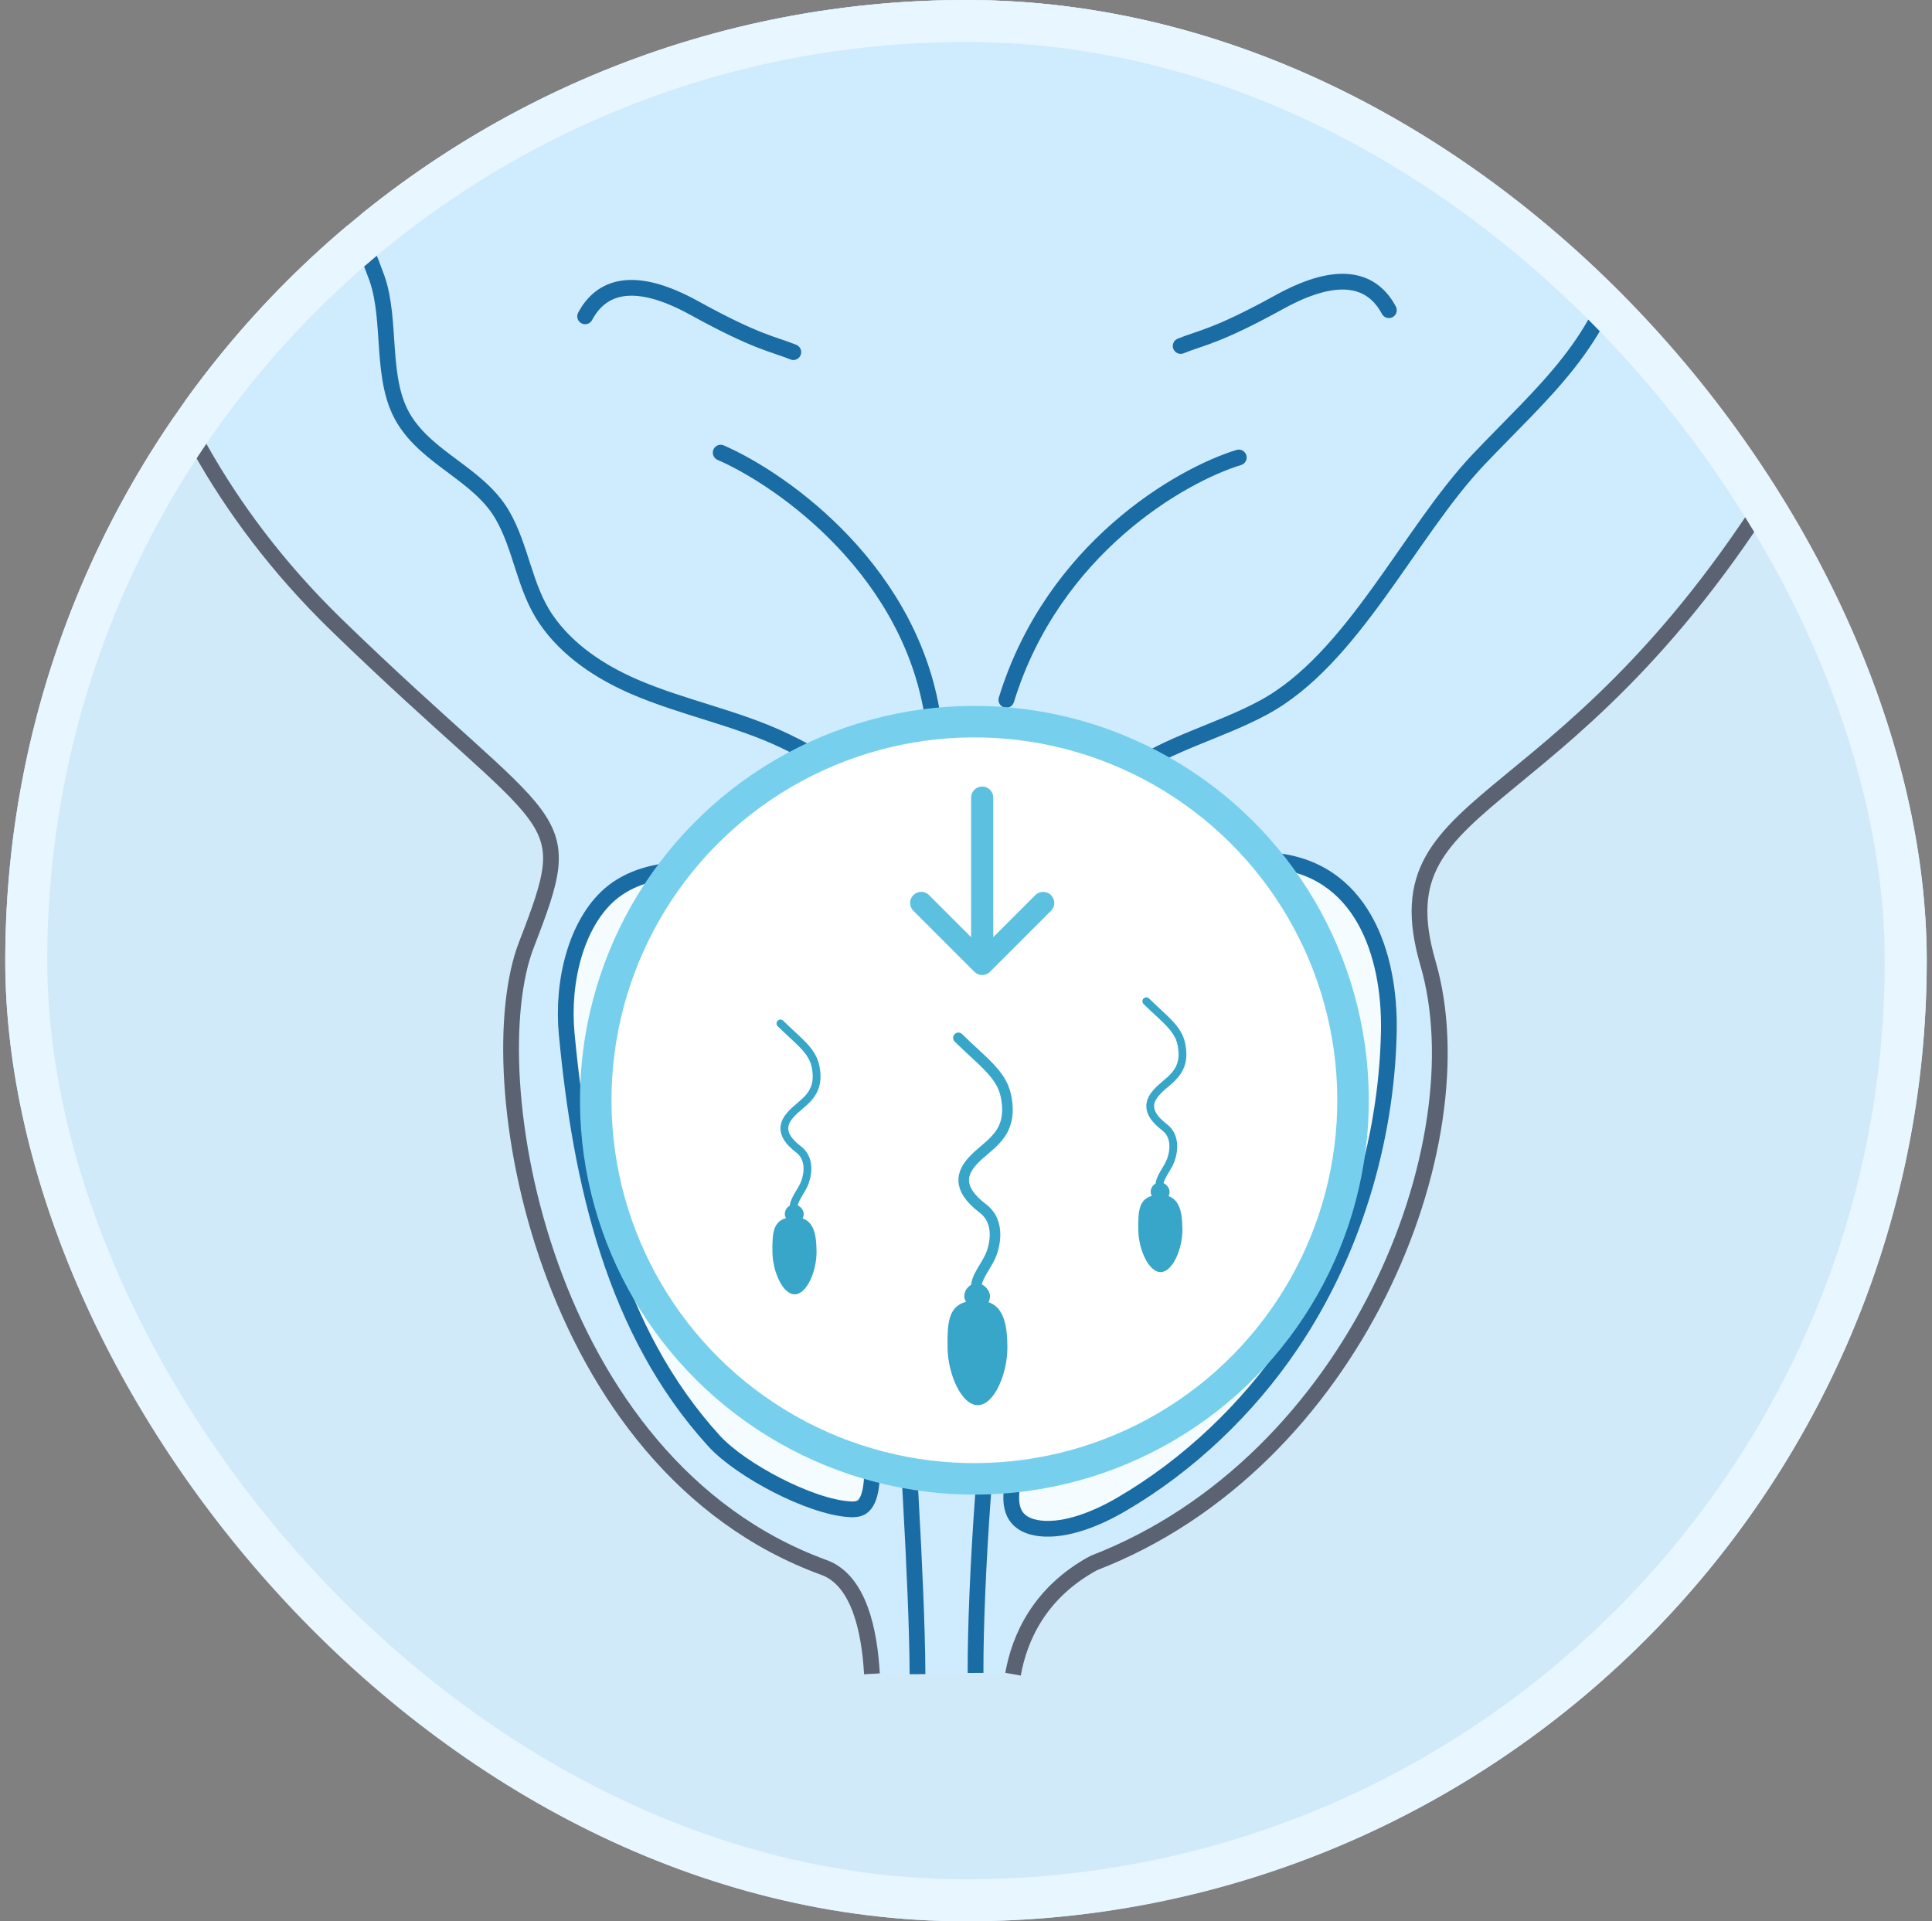 <svg width="184" height="183" viewBox="0 0 184 183" fill="none" xmlns="http://www.w3.org/2000/svg">
<rect x="0" y="0" width="184" height="183" fill="#808080" stroke="none"/>
<g clip-path="url(#clip0_897_15094)">
<circle cx="92" cy="91.5" r="91.5" fill="#D1EAFA"/>
<path d="M96.48 159.461C97.087 156.038 98.97 151.686 104.173 148.87C129.073 139.271 141.012 108.938 136 91.756C130.988 74.573 150.046 79.117 171.434 42.32C175.712 34.929 177.978 27.506 178.872 20.37C178.872 20.306 178.872 20.242 178.904 20.146C182.256 -8.235 163.773 -32.233 163.773 -32.233C163.773 -32.233 130.573 -72.549 69.601 -56.551C34.55 -47.336 20.281 -25.994 14.503 -9.483C12.396 -3.5 11.406 1.876 10.96 5.747V5.779C10.481 9.811 10.544 12.243 10.544 12.243C10.544 12.243 9.331 37.425 32.028 59.503C53.161 80.013 55.236 76.813 50.129 89.996C45.372 102.315 51.629 139.495 78.444 149.286C81.859 150.502 82.817 155.462 83.041 159.429" fill="#CFEBFE"/>
<path d="M96.48 159.461C97.087 156.038 98.97 151.686 104.173 148.87C129.073 139.271 141.012 108.938 136 91.756C130.988 74.573 150.046 79.117 171.434 42.32C175.712 34.929 177.978 27.506 178.872 20.37C178.872 20.306 178.872 20.242 178.904 20.146C182.256 -8.235 163.773 -32.233 163.773 -32.233C163.773 -32.233 130.573 -72.549 69.601 -56.551C34.55 -47.336 20.281 -25.994 14.503 -9.483C12.396 -3.5 11.406 1.876 10.96 5.747V5.779C10.481 9.811 10.544 12.243 10.544 12.243C10.544 12.243 9.331 37.425 32.028 59.503C53.161 80.013 55.236 76.813 50.129 89.996C45.372 102.315 51.629 139.495 78.444 149.286C81.859 150.502 82.817 155.462 83.041 159.429" stroke="#5B6372" stroke-width="1.5" stroke-miterlimit="10"/>
<path d="M179.31 14.951C179.31 14.951 185.766 -43.683 88.797 -43.684C-10.44 -43.684 12.929 28.341 12.929 28.341" stroke="#01273C" stroke-width="2.853" stroke-miterlimit="10"/>
<path d="M87.381 159.46C87.352 150.934 86.232 134.205 85.7 125.62C85.02 114.756 86.79 104.011 87.381 93.147C88.002 82.134 86.267 76.125 74.796 70.589C70.183 68.369 65.038 67.422 60.337 65.379C57.144 63.988 54.039 61.946 52.029 59.015C49.93 55.995 49.664 52.147 47.801 48.98C45.524 45.161 40.823 43.74 38.487 39.951C36.151 36.162 37.346 30.607 35.897 26.492C34.803 23.443 31.654 16.21 31.506 12.954C31.358 9.283 34.956 3.165 36.819 0.175C39.51 -4.206 40.636 -7.739 43.918 -11.853C46.786 -15.435 51.99 -17.034 56.336 -18.366C63.58 -20.556 69.257 -19.195 76.649 -20.349C81.291 -21.089 86.879 -23.813 91.639 -23.309C95.897 -22.866 98.824 -22.125 103.052 -21.385C111.744 -19.846 120.585 -21.148 129.1 -18.573C134.511 -16.915 137.823 -11.794 142.465 -8.804C152.724 -2.203 156.982 11.444 154.705 23.226C152.902 32.521 146.988 37.257 140.809 43.77C134.215 50.726 128.839 62.809 120.324 67.398C116.096 69.677 111.365 70.772 107.373 73.585C99.124 79.446 97.914 84.118 98.151 93.147C98.446 104.099 97.375 114.875 95.483 125.62C93.975 134.175 92.881 150.697 92.91 159.341" stroke="#1A6CA4" stroke-width="1.5" stroke-miterlimit="10"/>
<path d="M117.978 43.574C112.445 45.267 100.271 52.254 95.844 66.659" stroke="#1A6CA4" stroke-width="1.5" stroke-linecap="round"/>
<path d="M68.637 43.113C74.632 45.73 87.082 54.563 88.927 68.968" stroke="#1A6CA4" stroke-width="1.5" stroke-linecap="round"/>
<path d="M112.445 32.953C114.386 32.16 115.837 32.08 121.876 28.753C127.663 25.566 130.749 26.692 132.274 29.545" stroke="#1A6CA4" stroke-width="1.5" stroke-linecap="round"/>
<path d="M75.555 33.539C73.614 32.746 72.163 32.666 66.124 29.339C60.337 26.151 57.251 27.278 55.726 30.131" stroke="#1A6CA4" stroke-width="1.5" stroke-linecap="round"/>
<path d="M53.971 98.468C55.297 112.557 58.485 126.808 68.017 137.26C70.542 140.02 77.138 143.526 80.926 143.753C81.305 143.785 81.746 143.753 82.062 143.558C83.924 142.357 82.63 135.41 82.535 133.56C81.967 124.276 80.957 115.154 82.22 105.967C82.883 101.13 84.492 95.417 82.22 90.872C80.168 86.782 76.696 84.996 72.562 83.828C68.269 82.626 61.862 81.912 58.074 85.191C54.887 87.983 53.498 93.436 53.971 98.468Z" fill="#F4FCFF" stroke="#1A6CA4" stroke-width="1.5" stroke-miterlimit="10"/>
<path d="M108.792 84.929C112.409 82.888 116.865 81.625 121.031 81.949C129.685 82.597 132.43 90.857 132.269 98.34C132.043 108.771 128.781 119.461 122.969 128.046C118.867 134.136 113.216 139.545 106.822 143.271C104.626 144.566 101.591 145.862 99.04 145.571C97.942 145.441 96.876 144.988 96.489 143.854C96.23 143.109 96.295 142.299 96.392 141.489C97.264 134.233 100.073 127.786 101.365 120.595C102.818 112.464 102.753 104.495 102.334 96.332C101.978 90.825 104.045 87.585 108.792 84.929Z" fill="#F4FCFF" stroke="#1A6CA4" stroke-width="1.5" stroke-miterlimit="10"/>
<path d="M107.535 96.3C108.492 95.891 110.98 94.991 113.277 94.664" stroke="#1A6CA4" stroke-width="1.141" stroke-linecap="round"/>
<path d="M78.004 96.3C77.047 95.891 74.559 94.991 72.262 94.664" stroke="#1A6CA4" stroke-width="1.141" stroke-linecap="round"/>
<path d="M118.083 88.883C119.119 88.774 121.762 88.644 124.054 89.006" stroke="#1A6CA4" stroke-width="1.141" stroke-linecap="round"/>
<path d="M68.389 88.864C67.354 88.754 64.71 88.625 62.419 88.987" stroke="#1A6CA4" stroke-width="1.141" stroke-linecap="round"/>
<path d="M119.018 100.386C120.658 99.977 124.924 99.077 128.861 98.75" stroke="#1A6CA4" stroke-width="1.141" stroke-linecap="round"/>
<path d="M68.162 99.569C66.522 99.16 62.256 98.261 58.319 97.934" stroke="#1A6CA4" stroke-width="1.141" stroke-linecap="round"/>
<path d="M106.714 106.903C108.134 106.759 111.795 106.544 115.079 106.84" stroke="#1A6CA4" stroke-width="1.141" stroke-linecap="round"/>
<path d="M77.347 106.903C75.927 106.759 72.266 106.544 68.982 106.84" stroke="#1A6CA4" stroke-width="1.141" stroke-linecap="round"/>
<path d="M119.839 112.631C120.992 112.445 123.958 112.12 126.596 112.315" stroke="#1A6CA4" stroke-width="1.141" stroke-linecap="round"/>
<path d="M66.715 113.447C65.562 113.261 62.597 112.937 59.959 113.131" stroke="#1A6CA4" stroke-width="1.141" stroke-linecap="round"/>
<path d="M105.894 119.197C107.017 118.876 109.924 118.206 112.567 118.089" stroke="#1A6CA4" stroke-width="1.141" stroke-linecap="round"/>
<path d="M77.295 119.197C76.172 118.876 73.266 118.206 70.623 118.089" stroke="#1A6CA4" stroke-width="1.141" stroke-linecap="round"/>
<path d="M104.298 134.92C105.032 134.611 106.918 133.968 108.588 133.874" stroke="#1A6CA4" stroke-width="1.141" stroke-linecap="round"/>
<path d="M79.015 135.541C78.281 135.232 76.395 134.59 74.724 134.495" stroke="#1A6CA4" stroke-width="1.141" stroke-linecap="round"/>
<path d="M111.637 126.561C113.004 126.153 116.558 125.253 119.839 124.926" stroke="#1A6CA4" stroke-width="1.141" stroke-linecap="round"/>
<path d="M73.902 126.561C72.535 126.153 68.981 125.253 65.7 124.926" stroke="#1A6CA4" stroke-width="1.141" stroke-linecap="round"/>
<circle cx="92.799" cy="104.796" r="36.062" transform="rotate(-0.363 92.799 104.796)" fill="white" stroke="#76D0ED" stroke-width="3"/>
<path d="M93.06 123.257C92.645 122.039 93.656 121.015 94.259 119.791C94.708 118.878 95.372 116.446 93.619 115.115C90.96 113.097 91.731 111.619 92.573 110.645C93.987 109.008 96.627 108.178 95.788 104.317C95.347 102.285 93.53 101.076 91.277 98.852" stroke="#37A6C9" stroke-width="1.007" stroke-linecap="round"/>
<path d="M90.245 128.363C90.229 125.891 90.216 123.887 93.065 123.869C95.506 123.853 95.926 125.855 95.942 128.327C95.957 130.799 94.701 133.828 93.128 133.838C91.555 133.848 90.26 130.835 90.245 128.363Z" fill="#37A6C9"/>
<rect x="94.291" y="124.676" width="2.442" height="2.442" rx="1.221" transform="rotate(179.637 94.291 124.676)" fill="#37A6C9"/>
<path d="M110.486 113.366C110.18 112.467 110.926 111.712 111.37 110.809C111.702 110.135 112.191 108.341 110.898 107.36C108.938 105.872 109.506 104.781 110.127 104.063C111.17 102.856 113.117 102.243 112.498 99.396C112.173 97.897 110.832 97.005 109.171 95.365" stroke="#37A6C9" stroke-width="0.742" stroke-linecap="round"/>
<path d="M108.409 117.123C108.397 115.3 108.388 113.822 110.489 113.808C112.29 113.797 112.599 115.273 112.611 117.097C112.623 118.92 111.696 121.154 110.536 121.162C109.375 121.169 108.421 118.947 108.409 117.123Z" fill="#37A6C9"/>
<rect x="111.395" y="114.414" width="1.801" height="1.801" rx="0.9" transform="rotate(179.637 111.395 114.414)" fill="#37A6C9"/>
<path d="M75.642 115.483C75.336 114.584 76.082 113.829 76.526 112.926C76.858 112.253 77.347 110.459 76.054 109.477C74.094 107.989 74.662 106.899 75.283 106.18C76.326 104.973 78.273 104.36 77.655 101.513C77.329 100.014 75.989 99.122 74.327 97.482" stroke="#37A6C9" stroke-width="0.742" stroke-linecap="round"/>
<path d="M73.565 119.244C73.554 117.421 73.544 115.943 75.645 115.929C77.446 115.918 77.756 117.394 77.767 119.218C77.779 121.041 76.852 123.275 75.692 123.283C74.532 123.29 73.577 121.068 73.565 119.244Z" fill="#37A6C9"/>
<rect x="76.551" y="116.527" width="1.801" height="1.801" rx="0.9" transform="rotate(179.637 76.551 116.527)" fill="#37A6C9"/>
<path d="M93.542 75.973V91.811M93.542 91.811L99.349 86.004M93.542 91.811L87.734 86.004" stroke="#5CC1E1" stroke-width="2.112" stroke-linecap="round"/>
</g>
<rect x="2.5" y="2" width="179" height="179" rx="89.5" stroke="#E7F6FF" stroke-width="4"/>
<defs>
<clipPath id="clip0_897_15094">
<rect x="0.5" width="183" height="183" rx="91.5" fill="white"/>
</clipPath>
</defs>
</svg>

